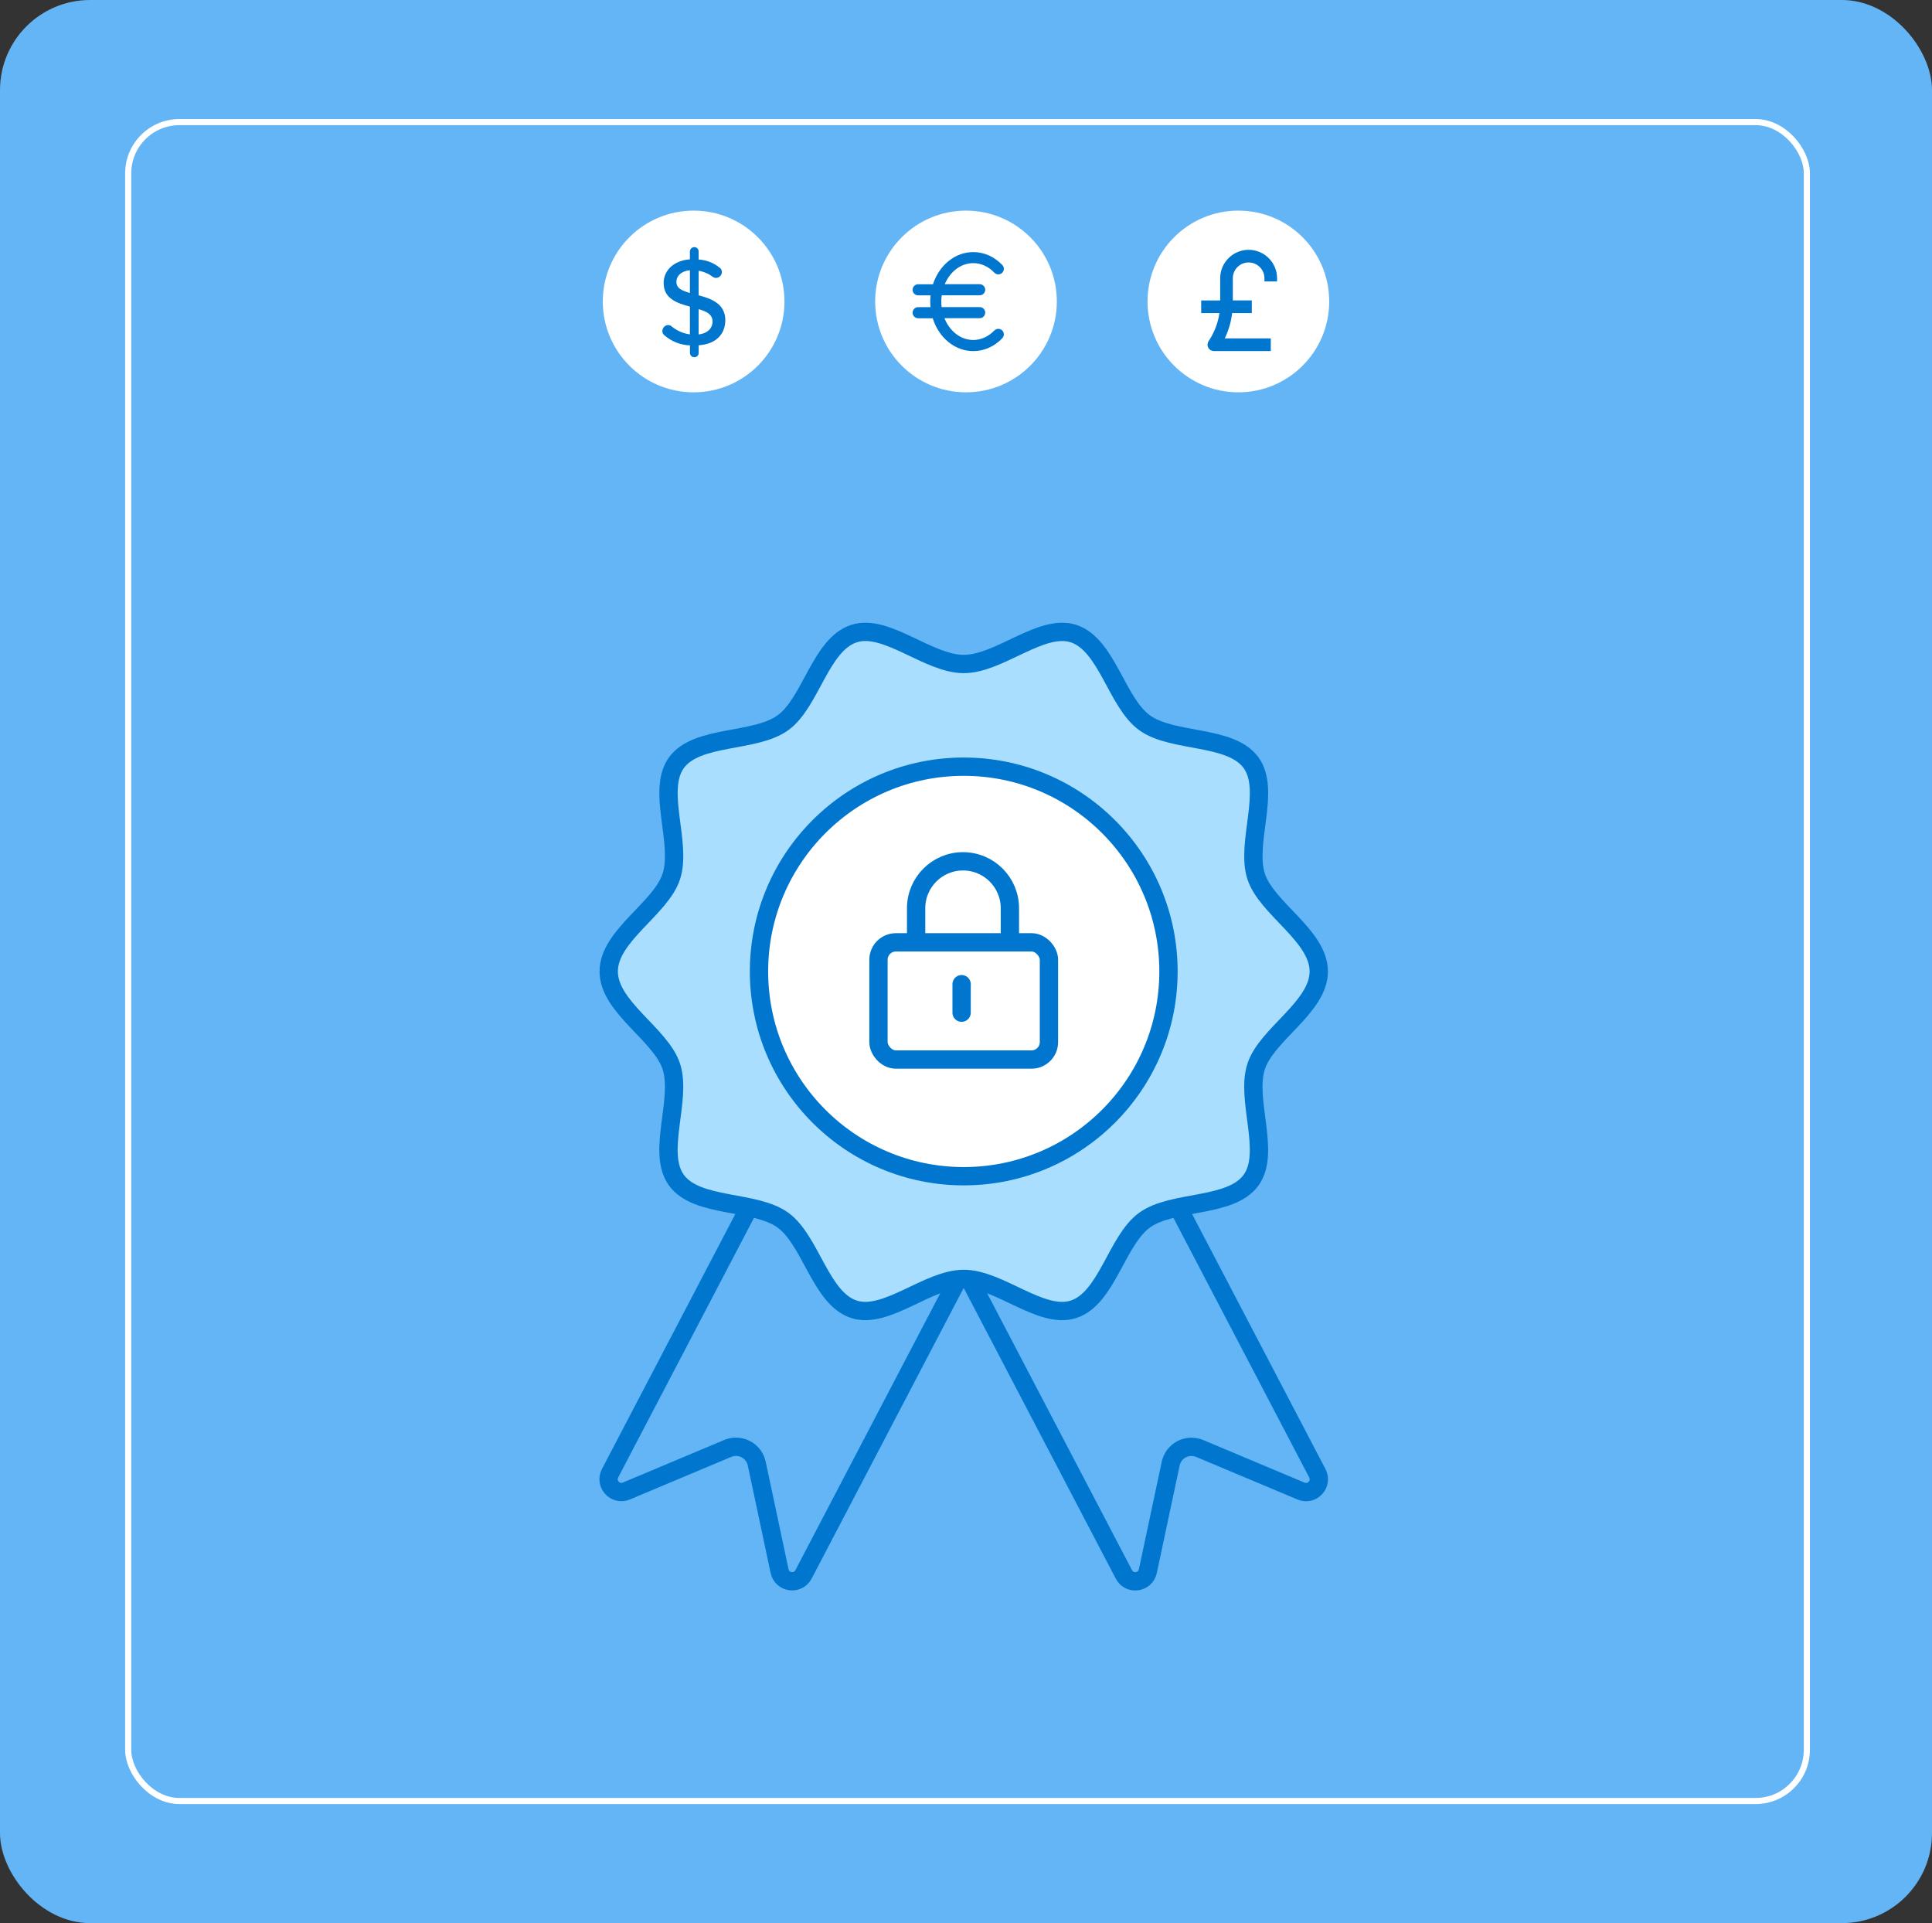 <?xml version="1.0" encoding="UTF-8"?><svg id="Layer_1" xmlns="http://www.w3.org/2000/svg" viewBox="0 0 316.5 315"><rect x="0" y="0" width="316.5" height="315" fill="#333333" stroke="none"/><defs><style>.cls-1,.cls-2{fill:#fff;}.cls-1,.cls-3,.cls-4{stroke:#0076ce;stroke-linecap:round;stroke-linejoin:round;stroke-width:3px;}.cls-5,.cls-6{fill:#64b5f6;}.cls-3{fill:none;}.cls-7{fill:#0076ce;}.cls-4{fill:#a9deff;}.cls-6{stroke:#fff;stroke-miterlimit:10;}</style></defs><rect class="cls-5" width="316.5" height="315" rx="14.76" ry="14.76"/><rect class="cls-6" x="21" y="20" width="275" height="275" rx="8.4" ry="8.4"/><circle class="cls-2" cx="113.63" cy="49.38" r="14.88"/><circle class="cls-2" cx="158.25" cy="49.38" r="14.88"/><circle class="cls-2" cx="202.87" cy="49.38" r="14.88"/><path class="cls-7" d="M114.45,48.36v-4.01c.86.14,1.67.5,2.36,1.02.14.09.3.15.47.15.54,0,.97-.43.98-.97,0-.23-.09-.45-.25-.61-1-.85-2.25-1.36-3.56-1.43v-1.34c0-.38-.31-.69-.69-.69,0,0-.02,0-.02,0-.39,0-.71.31-.72.7v1.3c-2.56.18-4.3,1.76-4.3,3.87,0,2.58,2.2,3.3,4.3,3.87v4.55c-1.11-.15-2.16-.61-3.02-1.33-.16-.13-.36-.2-.57-.2-.52.04-.93.48-.92,1,0,.23.09.45.25.61,1.18,1.06,2.69,1.67,4.27,1.72v1.25s0,.02,0,.02c.02.39.35.69.74.67.38,0,.69-.31.69-.69v-1.27c3.11-.2,4.36-2.09,4.36-4.1,0-2.69-2.25-3.51-4.36-4.08ZM113.02,47.99c-1.24-.36-2.21-.74-2.21-1.8s.88-1.82,2.21-1.92v3.72ZM114.45,54.78v-4.14c1.29.36,2.29.85,2.28,2.05,0,.87-.59,1.89-2.28,2.09Z"/><path class="cls-7" d="M162.89,54.13c-.96,1.01-2.18,1.56-3.45,1.56-2.08,0-3.88-1.46-4.72-3.57h5.77c.5,0,.91-.41.91-.91s-.41-.91-.91-.91h-6.23c-.04-.3-.06-.6-.06-.91,0-.35.02-.69.07-1.02h6.22c.5,0,.91-.41.91-.91s-.41-.91-.91-.91h-5.72c.86-2.05,2.63-3.45,4.67-3.45,1.27,0,2.49.55,3.45,1.56.34.36.92.38,1.28.03.36-.34.38-.92.03-1.28-1.3-1.37-2.99-2.12-4.76-2.12-3.02,0-5.6,2.19-6.6,5.27h-2.43c-.5,0-.91.41-.91.91s.41.91.91.91h2.04c-.04.33-.06.67-.06,1.02,0,.31.02.61.05.91h-2.03c-.5,0-.91.41-.91.91s.41.91.91.91h2.39c.97,3.13,3.58,5.38,6.64,5.38,1.77,0,3.46-.75,4.76-2.12.34-.36.33-.94-.03-1.28-.36-.34-.94-.33-1.28.03Z"/><path class="cls-7" d="M209.21,46.1v-.52c0-2.57-2.09-4.66-4.66-4.66s-4.66,2.09-4.66,4.66v3.63h-3.11v2.07h2.99c-.24,1.64-.85,3.21-1.78,4.61-.21.32-.23.73-.05,1.06.18.34.53.55.91.55h9.33v-2.07h-7.54c.63-1.31,1.04-2.7,1.21-4.15h3.22v-2.07h-3.11v-3.63c0-1.43,1.16-2.59,2.59-2.59s2.59,1.16,2.59,2.59v.52h2.07Z"/><path class="cls-3" d="M193.02,197.76l22.79,43.56c.91,1.75-.86,3.68-2.68,2.91l-16.59-6.97c-2.02-.85-4.31.35-4.76,2.49l-3.74,17.6c-.41,1.93-3.01,2.28-3.92.54l-25.26-48.28"/><path class="cls-3" d="M122.78,197.65l-22.84,43.66c-.91,1.75.86,3.68,2.68,2.91l16.59-6.97c2.02-.85,4.31.35,4.76,2.49l3.74,17.6c.41,1.93,3.01,2.28,3.92.54l25.3-48.36"/><path class="cls-4" d="M216.04,159.12c0,5.85-8.55,10.28-10.26,15.57-1.78,5.47,2.47,14.07-.84,18.63-3.35,4.6-12.86,3.2-17.46,6.55-4.56,3.32-6.14,12.81-11.62,14.59-5.28,1.72-12.13-4.98-17.98-4.98s-12.7,6.69-17.98,4.98c-5.47-1.78-7.06-11.27-11.62-14.59-4.6-3.35-14.11-1.95-17.46-6.55-3.32-4.56.93-13.15-.84-18.63-1.72-5.28-10.26-9.71-10.26-15.57s8.55-10.28,10.26-15.57c1.78-5.47-2.47-14.07.84-18.63,3.35-4.6,12.86-3.2,17.46-6.55,4.56-3.32,6.14-12.81,11.62-14.59,5.28-1.72,12.13,4.98,17.98,4.98s12.7-6.69,17.98-4.98c5.47,1.78,7.06,11.27,11.62,14.59,4.6,3.35,14.11,1.95,17.46,6.55,3.32,4.56-.93,13.15.84,18.63,1.71,5.28,10.26,9.71,10.26,15.57Z"/><circle class="cls-1" cx="157.88" cy="159.12" r="33.54"/><rect class="cls-3" x="143.91" y="154.35" width="27.93" height="19.2" rx="2.86" ry="2.86"/><path class="cls-3" d="M150.08,153.3v-4.54c0-4.24,3.44-7.68,7.68-7.68h0c4.24,0,7.68,3.44,7.68,7.68v4.42"/><line class="cls-3" x1="157.53" y1="161.21" x2="157.53" y2="165.87"/></svg>